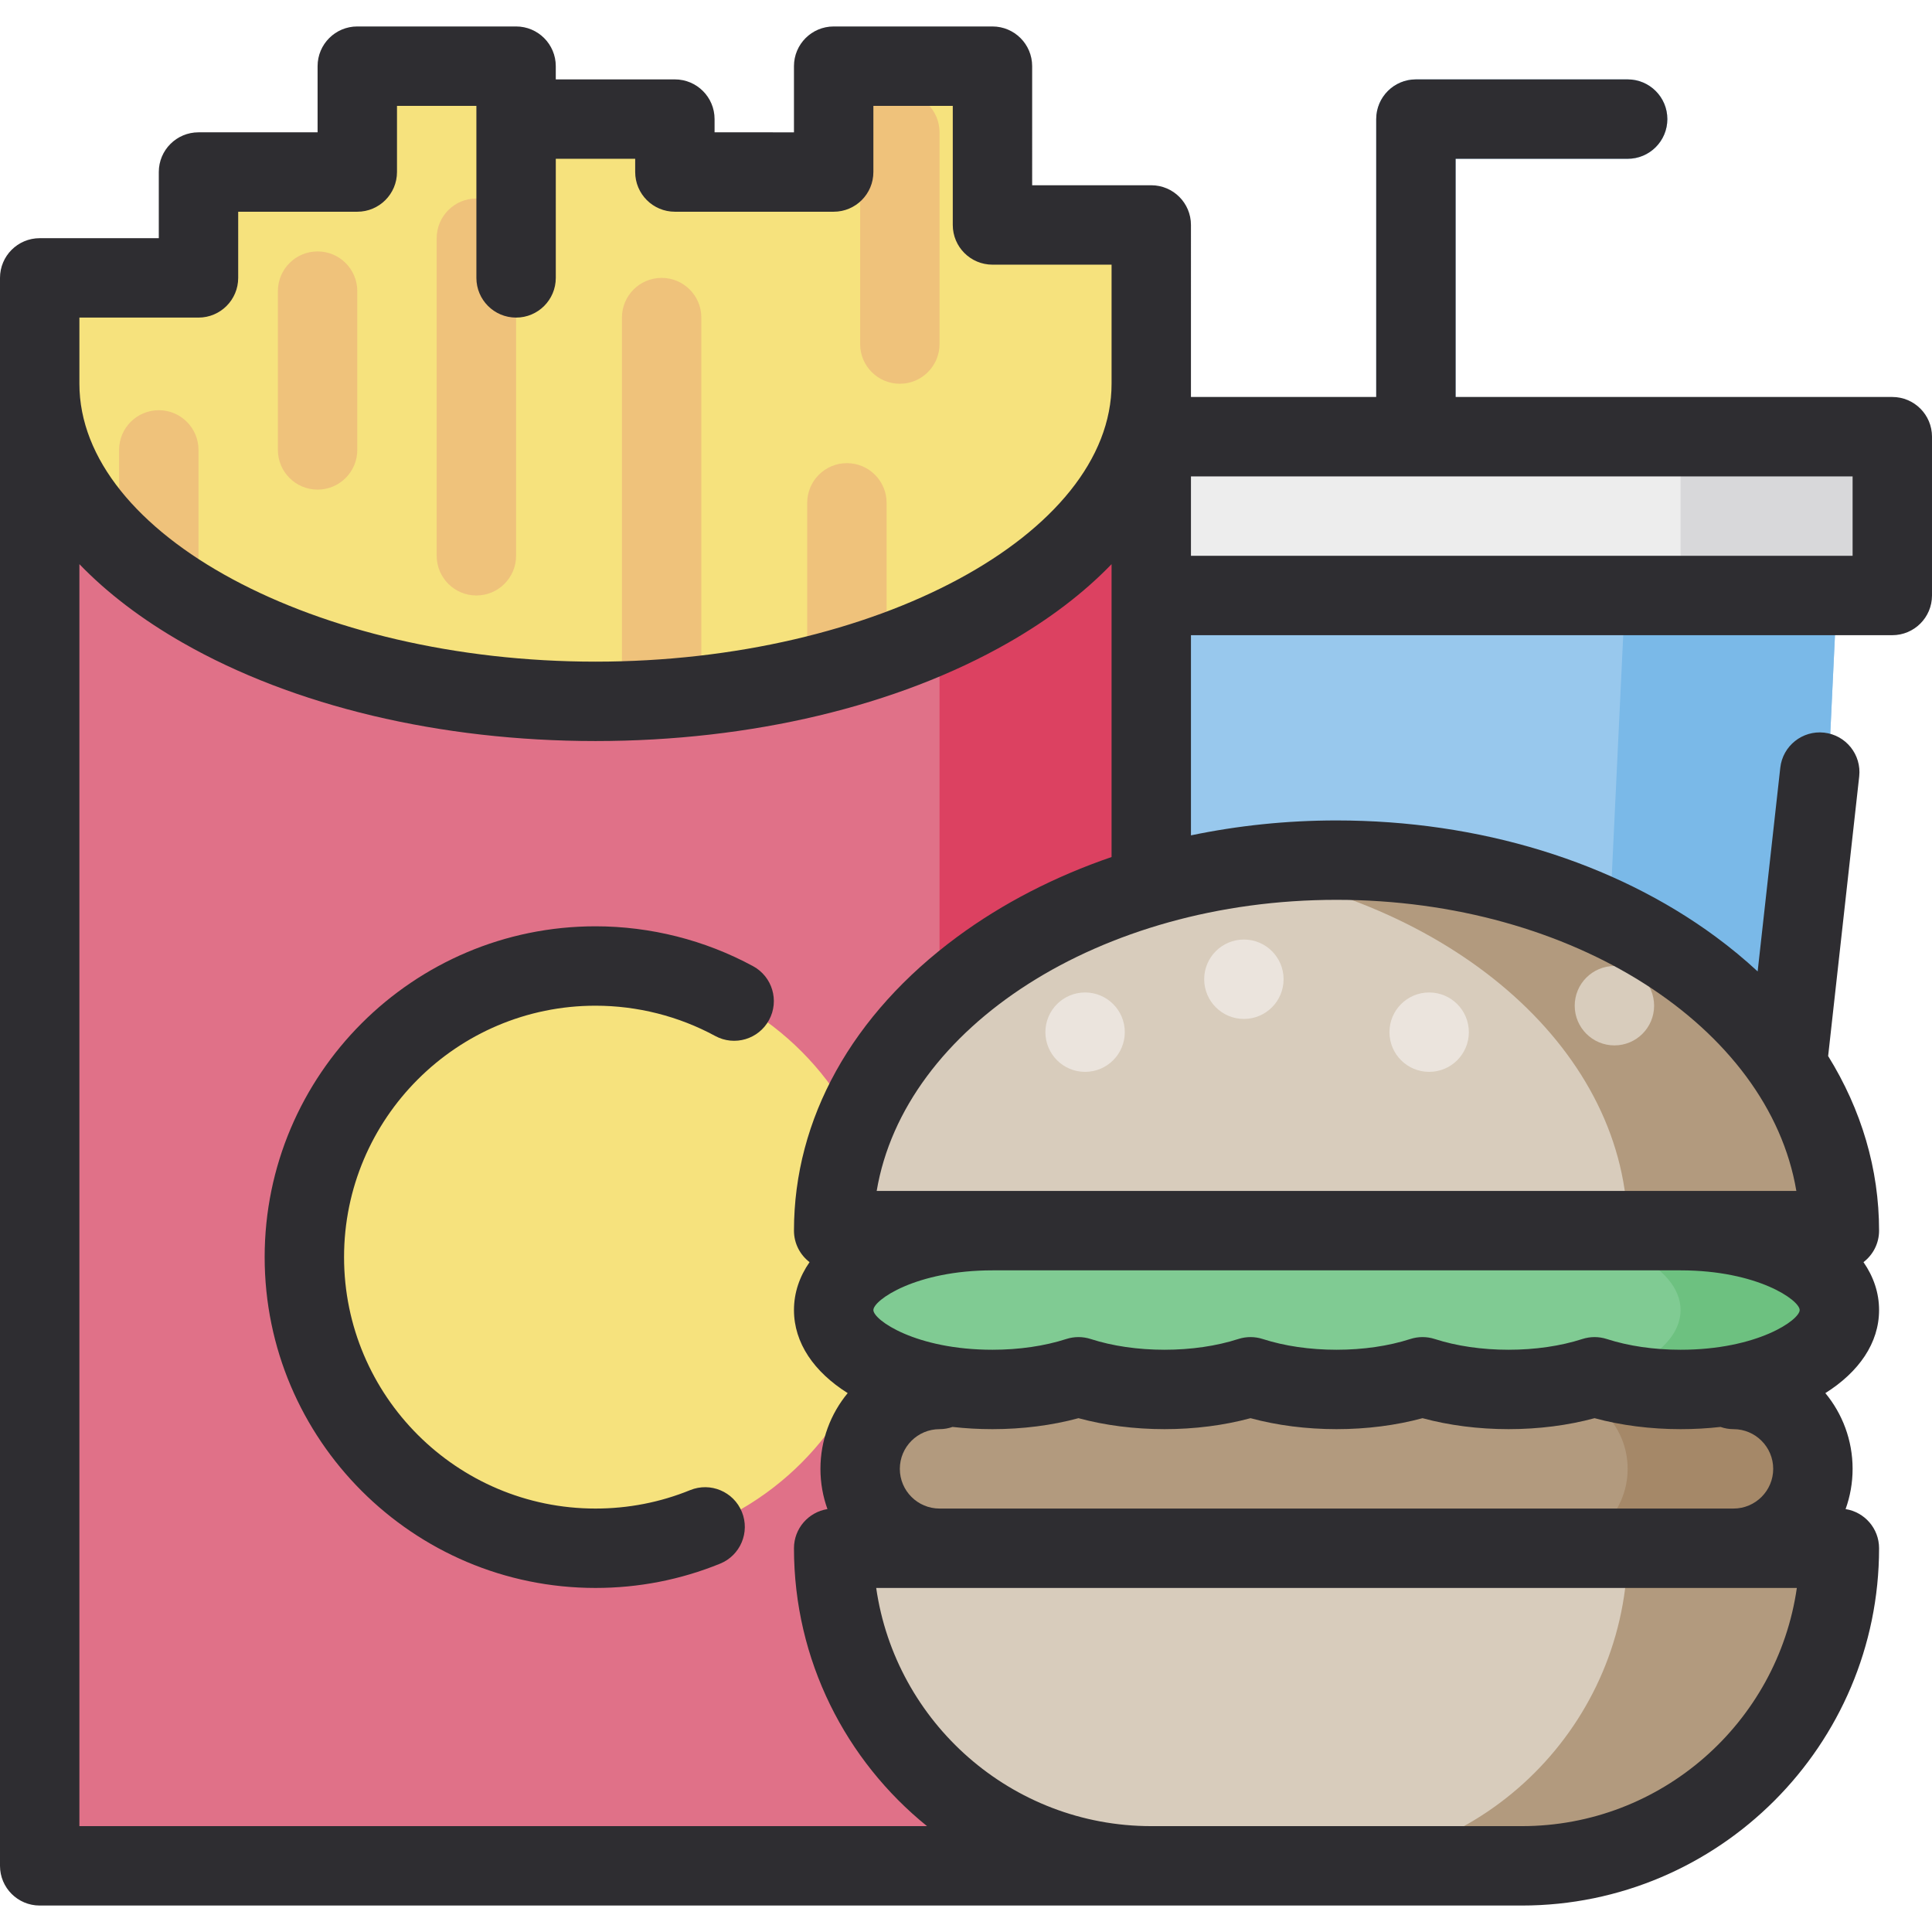 <?xml version="1.0" encoding="UTF-8"?>
<!-- Generator: Adobe Illustrator 19.0.0, SVG Export Plug-In . SVG Version: 6.00 Build 0)  -->
<svg xmlns="http://www.w3.org/2000/svg" xmlns:xlink="http://www.w3.org/1999/xlink" version="1.1" id="Layer_1" x="0px" y="0px" viewBox="0 0 512 512" style="enable-background:new 0 0 512 512;" xml:space="preserve">
<g>
	<path style="fill:#98C8ED;" d="M375.233,126.247c-5.81,0-10.521-4.709-10.521-10.521V31.562c0-5.812,4.71-10.521,10.521-10.521   h56.11c5.81,0,10.521,4.709,10.521,10.521s-4.71,10.521-10.521,10.521h-45.589v73.644   C385.753,121.538,381.043,126.247,375.233,126.247z"></path>
	<polygon style="fill:#98C8ED;" points="473.425,438.356 487.452,143.781 291.069,143.781 291.069,246.882  "></polygon>
</g>
<polygon style="fill:#7AB9E8;" points="431.342,143.781 419.987,382.247 473.425,438.356 487.452,143.781 "></polygon>
<polyline style="fill:#EDEDED;" points="291.069,115.726 501.479,115.726 501.479,157.808 291.069,157.808 "></polyline>
<polyline style="fill:#D8D8DA;" points="445.37,115.726 501.479,115.726 501.479,157.808 445.37,157.808 "></polyline>
<polygon style="fill:#F6E27D;" points="263.014,59.616 263.014,17.534 220.932,17.534 220.932,45.589 178.849,45.589   178.849,31.562 136.767,31.562 136.767,17.534 94.685,17.534 94.685,45.589 52.603,45.589 52.603,73.644 10.521,73.644   10.521,185.863 305.096,185.863 305.096,59.616 "></polygon>
<g>
	<path style="fill:#EFC27B;" d="M42.082,185.863c-5.81,0-10.521-4.709-10.521-10.521v-56.11c0-5.812,4.71-10.521,10.521-10.521   s10.521,4.709,10.521,10.521v56.11C52.603,181.154,47.892,185.863,42.082,185.863z"></path>
	<path style="fill:#EFC27B;" d="M126.247,157.808c-5.81,0-10.521-4.709-10.521-10.521V63.123c0-5.812,4.71-10.521,10.521-10.521   c5.81,0,10.521,4.709,10.521,10.521v84.164C136.767,153.099,132.057,157.808,126.247,157.808z"></path>
	<path style="fill:#EFC27B;" d="M175.342,206.904c-5.81,0-10.521-4.709-10.521-10.521V84.164c0-5.812,4.71-10.521,10.521-10.521   s10.521,4.709,10.521,10.521v112.219C185.863,202.195,181.153,206.904,175.342,206.904z"></path>
	<path style="fill:#EFC27B;" d="M238.466,101.699c-5.81,0-10.521-4.709-10.521-10.521v-56.11c0-5.812,4.71-10.521,10.521-10.521   s10.521,4.709,10.521,10.521v56.11C248.986,96.99,244.276,101.699,238.466,101.699z"></path>
	<path style="fill:#EFC27B;" d="M224.438,185.863c-5.81,0-10.521-4.709-10.521-10.521V133.26c0-5.812,4.71-10.521,10.521-10.521   c5.81,0,10.521,4.709,10.521,10.521v42.082C234.959,181.154,230.249,185.863,224.438,185.863z"></path>
	<path style="fill:#EFC27B;" d="M84.164,129.753c-5.81,0-10.521-4.709-10.521-10.521V77.151c0-5.812,4.71-10.521,10.521-10.521   c5.81,0,10.521,4.709,10.521,10.521v42.082C94.685,125.044,89.975,129.753,84.164,129.753z"></path>
</g>
<path style="fill:#E07188;" d="M157.808,185.863c-81.345,0-147.288-37.682-147.288-84.164v392.767h294.575V101.699  C305.096,148.181,239.153,185.863,157.808,185.863z"></path>
<path style="fill:#DC4161;" d="M248.986,167.8v326.666h56.11V101.699C305.096,128.506,283.16,152.387,248.986,167.8z"></path>
<circle style="fill:#F6E27D;" cx="157.808" cy="333.151" r="77.151"></circle>
<path style="fill:#B29A7E;" d="M459.397,368.219v-14.027H248.986v14.027l0,0c-11.62,0-21.041,9.421-21.041,21.041  s9.421,21.041,21.041,21.041l0,0v14.027h210.411v-14.027l0,0c11.62,0,21.041-9.421,21.041-21.041S471.018,368.219,459.397,368.219z"></path>
<path style="fill:#A58868;" d="M459.397,368.219v-14.027h-49.096v14.027c11.62,0,21.041,9.421,21.041,21.041  s-9.421,21.041-21.041,21.041l0,0v14.027h49.096v-14.027l0,0c11.62,0,21.041-9.421,21.041-21.041S471.018,368.219,459.397,368.219z"></path>
<path style="fill:#80CB93;" d="M445.37,326.137V312.11H263.014v14.027c-23.242,0-42.082,9.421-42.082,21.041  c0,11.62,18.84,21.041,42.082,21.041c8.404,0,16.224-1.236,22.795-3.358c6.57,2.122,14.391,3.358,22.795,3.358  s16.224-1.236,22.795-3.358c6.57,2.122,14.391,3.358,22.795,3.358s16.224-1.236,22.794-3.358c6.57,2.122,14.391,3.358,22.795,3.358  s16.224-1.236,22.795-3.358c6.57,2.122,14.391,3.358,22.795,3.358c23.241,0,42.082-9.421,42.082-21.041  C487.452,335.558,468.61,326.137,445.37,326.137z"></path>
<path style="fill:#6DC180;" d="M445.37,326.137V312.11h-42.082v14.027c23.241,0,42.082,9.421,42.082,21.041  c0,7.782-8.457,14.573-21.02,18.213c6.188,1.791,13.357,2.828,21.02,2.828c23.241,0,42.082-9.421,42.082-21.041  C487.452,335.558,468.61,326.137,445.37,326.137z"></path>
<g>
	<path style="fill:#D8CCBC;" d="M220.932,410.301h266.521l0,0c0,46.483-37.682,84.164-84.164,84.164h-98.192   C258.613,494.466,220.932,456.784,220.932,410.301L220.932,410.301z"></path>
	<path style="fill:#D8CCBC;" d="M354.192,227.945c-73.598,0-133.26,43.962-133.26,98.192h266.521   C487.452,271.907,427.789,227.945,354.192,227.945z"></path>
</g>
<g>
	<path style="fill:#B29A7E;" d="M431.342,410.301L431.342,410.301c0,46.483-37.682,84.164-84.164,84.164h56.11   c46.483,0,84.164-37.682,84.164-84.164l0,0H431.342z"></path>
	<path style="fill:#B29A7E;" d="M354.192,227.945c-9.626,0-19.009,0.759-28.055,2.187c60.124,9.495,105.205,48.867,105.205,96.005   h56.11C487.452,271.907,427.789,227.945,354.192,227.945z"></path>
</g>
<g>
	<circle style="fill:#EBE4DD;" cx="329.644" cy="259.507" r="10.521"></circle>
	<circle style="fill:#EBE4DD;" cx="287.562" cy="273.534" r="10.521"></circle>
	<circle style="fill:#EBE4DD;" cx="378.74" cy="273.534" r="10.521"></circle>
</g>
<circle style="fill:#D8CCBC;" cx="427.836" cy="266.521" r="10.521"></circle>
<g>
	<path style="fill:#2E2D31;" d="M199.575,256.051c-12.744-6.917-27.187-10.571-41.767-10.571c-48.341,0-87.671,39.329-87.671,87.671   s39.33,87.671,87.671,87.671c11.418,0,22.528-2.164,33.021-6.434c5.382-2.19,7.969-8.329,5.779-13.71   c-2.191-5.384-8.331-7.968-13.71-5.779c-7.962,3.24-16.404,4.883-25.089,4.883c-36.739,0-66.63-29.891-66.63-66.63   s29.891-66.63,66.63-66.63c11.086,0,22.058,2.773,31.731,8.024c5.106,2.773,11.494,0.88,14.264-4.229   C206.576,265.208,204.682,258.822,199.575,256.051z"></path>
	<path style="fill:#2E2D31;" d="M501.479,105.205H385.753V42.082h45.589c5.81,0,10.521-4.709,10.521-10.521   s-4.71-10.521-10.521-10.521h-56.11c-5.81,0-10.521,4.709-10.521,10.521v73.644h-49.096v-3.507V59.616   c0-5.812-4.71-10.521-10.521-10.521h-31.562V17.534c0-5.812-4.71-10.521-10.521-10.521h-42.082c-5.81,0-10.521,4.709-10.521,10.521   v17.534H189.37v-3.507c0-5.812-4.71-10.521-10.521-10.521h-31.562v-3.507c0-5.812-4.71-10.521-10.521-10.521H94.685   c-5.81,0-10.521,4.709-10.521,10.521v17.534H52.603c-5.81,0-10.521,4.709-10.521,10.521v17.534H10.521   C4.71,63.123,0,67.832,0,73.644v28.055v392.767c0,5.812,4.71,10.521,10.521,10.521h392.767c52.21,0,94.685-42.475,94.685-94.685   c0-5.249-3.846-9.585-8.871-10.379c1.199-3.333,1.857-6.923,1.857-10.662c0-7.617-2.713-14.612-7.221-20.072   c8.902-5.601,14.235-13.283,14.235-22.01c0-4.569-1.463-8.85-4.13-12.698c2.507-1.923,4.13-4.939,4.13-8.344   c0-16.311-4.663-32.016-13.497-46.275l8.231-74.087c0.641-5.775-3.519-10.976-9.295-11.617c-5.765-0.638-10.976,3.519-11.618,9.295   l-5.998,53.983c-3.456-3.198-7.164-6.273-11.135-9.199c-26.965-19.868-62.645-30.811-100.47-30.811   c-13.218,0-26.161,1.365-38.575,3.952v-53.047h185.863c5.81,0,10.521-4.709,10.521-10.521v-42.082   C512,109.914,507.29,105.205,501.479,105.205z M21.041,84.164h31.562c5.81,0,10.521-4.709,10.521-10.521V56.11h31.562   c5.81,0,10.521-4.709,10.521-10.521V28.055h21.041v45.589c0,5.812,4.71,10.521,10.521,10.521c5.81,0,10.521-4.709,10.521-10.521   V42.082h21.041v3.507c0,5.812,4.71,10.521,10.521,10.521h42.082c5.81,0,10.521-4.709,10.521-10.521V28.055h21.041v31.562   c0,5.812,4.71,10.521,10.521,10.521h31.562v31.562c0,39.919-62.631,73.644-136.767,73.644S21.041,141.618,21.041,101.699V84.164z    M403.288,483.945h-98.192c-37.035,0-67.773-27.482-72.895-63.123h243.981C471.061,456.463,440.323,483.945,403.288,483.945z    M459.397,378.74c5.802,0,10.521,4.719,10.521,10.521s-4.719,10.521-10.521,10.521H248.986c-5.802,0-10.521-4.719-10.521-10.521   s4.719-10.521,10.521-10.521c1.208,0,2.365-0.213,3.445-0.589c3.4,0.384,6.935,0.589,10.582,0.589c7.954,0,15.763-1,22.795-2.908   c7.032,1.908,14.841,2.908,22.795,2.908s15.763-1,22.795-2.908c7.032,1.908,14.841,2.908,22.795,2.908s15.763-1,22.794-2.908   c7.032,1.908,14.841,2.908,22.795,2.908s15.763-1,22.795-2.908c7.032,1.908,14.841,2.908,22.795,2.908   c3.646,0,7.181-0.205,10.582-0.589C457.032,378.527,458.188,378.74,459.397,378.74z M476.932,347.178   c0,2.619-11.194,10.521-31.562,10.521c-7.028,0-13.792-0.985-19.561-2.848c-1.052-0.339-2.142-0.509-3.233-0.509   c-1.091,0-2.183,0.17-3.233,0.509c-5.769,1.863-12.533,2.848-19.561,2.848s-13.792-0.985-19.561-2.848   c-2.103-0.679-4.364-0.679-6.467,0c-5.77,1.863-12.533,2.848-19.561,2.848s-13.792-0.985-19.561-2.848   c-2.103-0.679-4.364-0.679-6.467,0c-5.769,1.863-12.533,2.848-19.561,2.848s-13.792-0.985-19.561-2.848   c-2.103-0.679-4.364-0.679-6.467,0c-5.769,1.863-12.533,2.848-19.561,2.848c-20.368,0-31.562-7.902-31.562-10.521   s11.194-10.521,31.562-10.521H445.37C465.738,336.658,476.932,344.559,476.932,347.178z M476.053,315.616H232.33   c7.296-43.402,59.163-77.151,121.862-77.151S468.756,272.214,476.053,315.616z M253.722,248.236   c-27.93,20.58-43.311,48.244-43.311,77.901c0,3.404,1.623,6.42,4.13,8.344c-2.667,3.848-4.13,8.129-4.13,12.698   c0,8.728,5.332,16.409,14.235,22.01c-4.508,5.459-7.221,12.455-7.221,20.072c0,3.741,0.658,7.331,1.857,10.662   c-5.025,0.793-8.871,5.13-8.871,10.379c0,29.72,13.775,56.272,35.263,73.644H21.041V149.507c7.341,7.613,16.519,14.622,27.4,20.839   c29.383,16.791,68.224,26.038,109.367,26.038s79.984-9.247,109.367-26.038c10.881-6.218,20.058-13.228,27.4-20.839v77.615   C279.608,232.257,265.788,239.345,253.722,248.236z M490.959,147.288H315.616v-21.041h175.342V147.288z"></path>
</g>
<g>
</g>
<g>
</g>
<g>
</g>
<g>
</g>
<g>
</g>
<g>
</g>
<g>
</g>
<g>
</g>
<g>
</g>
<g>
</g>
<g>
</g>
<g>
</g>
<g>
</g>
<g>
</g>
<g>
</g>
</svg>
